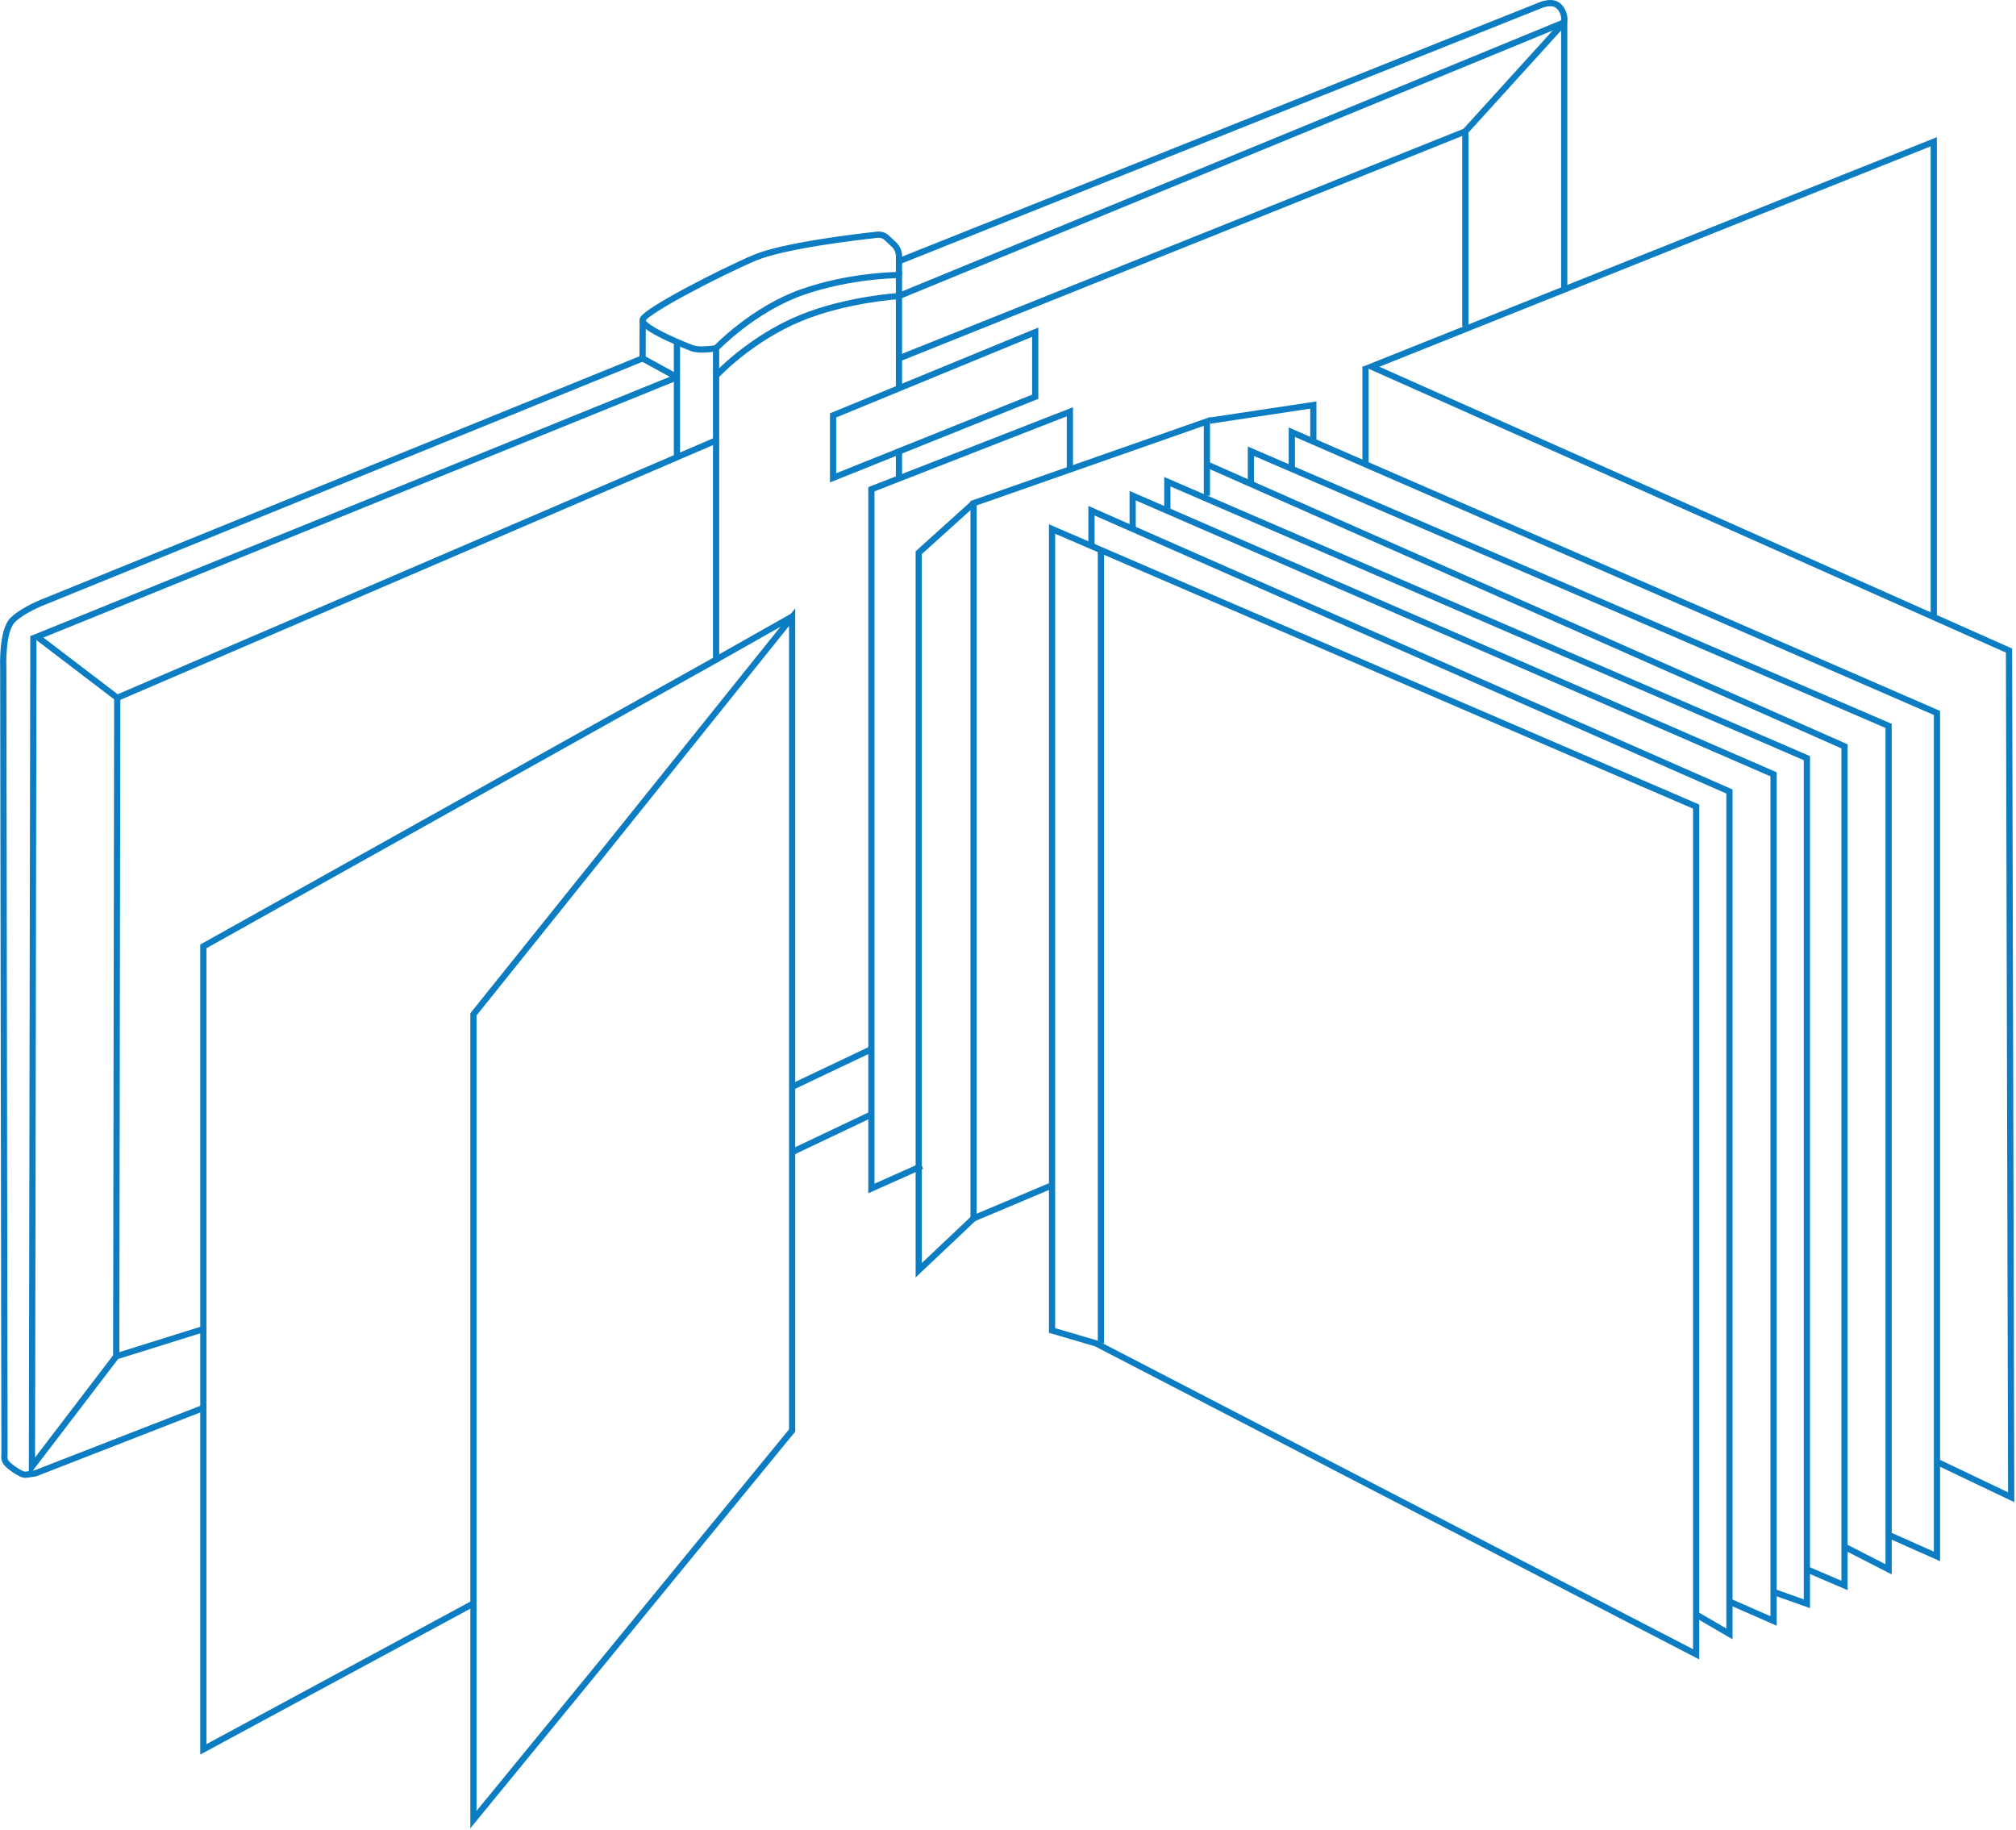 <svg width="649" height="589" viewBox="0 0 649 589" fill="none" xmlns="http://www.w3.org/2000/svg">
<path d="M255.009 198.645L152.408 326.495V585.691L255.009 460.441V198.645Z" stroke="#0C7DC2" stroke-width="2" stroke-miterlimit="10"/>
<path d="M289.398 124.975V95.285C289.398 95.285 272.43 96.327 257.719 102.385C241.389 109.118 230.527 120.916 230.527 120.916V212.331L65.463 304.616V563.077L152.408 516.118" stroke="#0C7DC2" stroke-width="2" stroke-miterlimit="10"/>
<path d="M230.525 120.904V112.074C230.525 112.074 242.43 99.614 258.122 94.07C273.814 88.527 289.396 88.527 289.396 88.527V95.284L503.56 7.206V93.936" stroke="#0C7DC2" stroke-width="2" stroke-miterlimit="10"/>
<path d="M289.397 88.527V82.481C289.397 81.034 288.796 79.648 287.742 78.667L285.462 76.545C284.665 75.797 283.574 75.429 282.483 75.552C275.899 76.263 252.189 79.035 242.884 82.996C232.034 87.607 207.809 100.08 206.89 102.851C205.97 105.623 222.815 112.086 222.815 112.086C222.815 112.086 224.151 112.552 226.223 112.491C229.117 112.417 230.526 112.086 230.526 112.086" stroke="#0C7DC2" stroke-width="2" stroke-miterlimit="10"/>
<path d="M206.902 102.839L206.865 115.348L217.923 121.419V110.05V147.639" stroke="#0C7DC2" stroke-width="2" stroke-miterlimit="10"/>
<path d="M230.526 141.752L37.743 224.607L11.961 204.948L217.923 121.419" stroke="#0C7DC2" stroke-width="2" stroke-miterlimit="10"/>
<path d="M206.865 115.348L14.376 193.604C14.376 193.604 7.805 196.032 4.164 199.49C0.523 202.949 1.05 214.894 1.05 214.894L1.442 468.277C1.442 468.277 1.099 469.491 1.957 470.742C2.815 471.993 6.8 474.728 8.013 474.679C9.227 474.63 11.471 474.201 11.471 474.201L65.45 453.18" stroke="#0C7DC2" stroke-width="2" stroke-miterlimit="10"/>
<path d="M10.749 204.629L10.283 472.091L37.414 436.575L65.464 427.806" stroke="#0C7DC2" stroke-width="2" stroke-miterlimit="10"/>
<path d="M37.743 224.607L37.412 436.575" stroke="#0C7DC2" stroke-width="2" stroke-miterlimit="10"/>
<path d="M289.396 145.247V153.807" stroke="#0C7DC2" stroke-width="2" stroke-miterlimit="10"/>
<path d="M268.188 133.708L333.262 106.923V127.698L268.188 153.808V133.708Z" stroke="#0C7DC2" stroke-width="2" stroke-miterlimit="10"/>
<path d="M471.723 42.293V105.084" stroke="#0C7DC2" stroke-width="2" stroke-miterlimit="10"/>
<path d="M289.396 84.075L495.959 1.662C495.959 1.662 498.902 0.362 500.973 1.405C502.69 2.263 503.401 4.373 503.572 5.513C503.609 5.746 503.487 7.291 503.327 7.475L471.722 42.292L289.396 115.36" stroke="#0C7DC2" stroke-width="2" stroke-miterlimit="10"/>
<path d="M622.526 197.982V45.628L441.488 117.997L646.751 209.412L647.45 481.927L623.556 470.534" stroke="#0C7DC2" stroke-width="2" stroke-miterlimit="10"/>
<path d="M439.59 117.936V149.441" stroke="#0C7DC2" stroke-width="2" stroke-miterlimit="10"/>
<path d="M546.027 259.62L338.68 170.278V428.248L352.864 432.405L546.027 532.478V259.62Z" stroke="#0C7DC2" stroke-width="2" stroke-miterlimit="10"/>
<path d="M351.369 175.747V164.391L556.755 254.776V525.905L546.028 519.675" stroke="#0C7DC2" stroke-width="2" stroke-miterlimit="10"/>
<path d="M556.756 515.517L570.952 521.747V249.232L364.635 159.547V170.278" stroke="#0C7DC2" stroke-width="2" stroke-miterlimit="10"/>
<path d="M375.791 164.391V155.046L581.68 244.033V516.204L570.952 512.403" stroke="#0C7DC2" stroke-width="2" stroke-miterlimit="10"/>
<path d="M581.678 505.13L593.791 510.318V240.231L388.527 149.503" stroke="#0C7DC2" stroke-width="2" stroke-miterlimit="10"/>
<path d="M388.529 159.547V135.657L313.414 161.975V392.168L338.681 381.511" stroke="#0C7DC2" stroke-width="2" stroke-miterlimit="10"/>
<path d="M402.701 155.769V145.247L607.989 233.645V505.13L593.792 497.857" stroke="#0C7DC2" stroke-width="2" stroke-miterlimit="10"/>
<path d="M607.988 494.043L623.558 500.972V229.488L415.867 139.115V150.57" stroke="#0C7DC2" stroke-width="2" stroke-miterlimit="10"/>
<path d="M389.424 135.4L422.795 130.372V142.133" stroke="#0C7DC2" stroke-width="2" stroke-miterlimit="10"/>
<path d="M344.419 151.11V132.542L280.521 157.475V382.541L296.79 375.281" stroke="#0C7DC2" stroke-width="2" stroke-miterlimit="10"/>
<path d="M313.414 161.976L295.76 177.894V408.859L313.414 392.168" stroke="#0C7DC2" stroke-width="2" stroke-miterlimit="10"/>
<path d="M255.01 349.821L280.522 337.704" stroke="#0C7DC2" stroke-width="2" stroke-miterlimit="10"/>
<path d="M255.01 370.829L280.522 358.712" stroke="#0C7DC2" stroke-width="2" stroke-miterlimit="10"/>
<path d="M354.41 177.06V432.406" stroke="#0C7DC2" stroke-width="2" stroke-miterlimit="10"/>
<path d="M230.525 212.318L255.437 198.227" stroke="#0C7DC2" stroke-width="2" stroke-miterlimit="10"/>
</svg>
